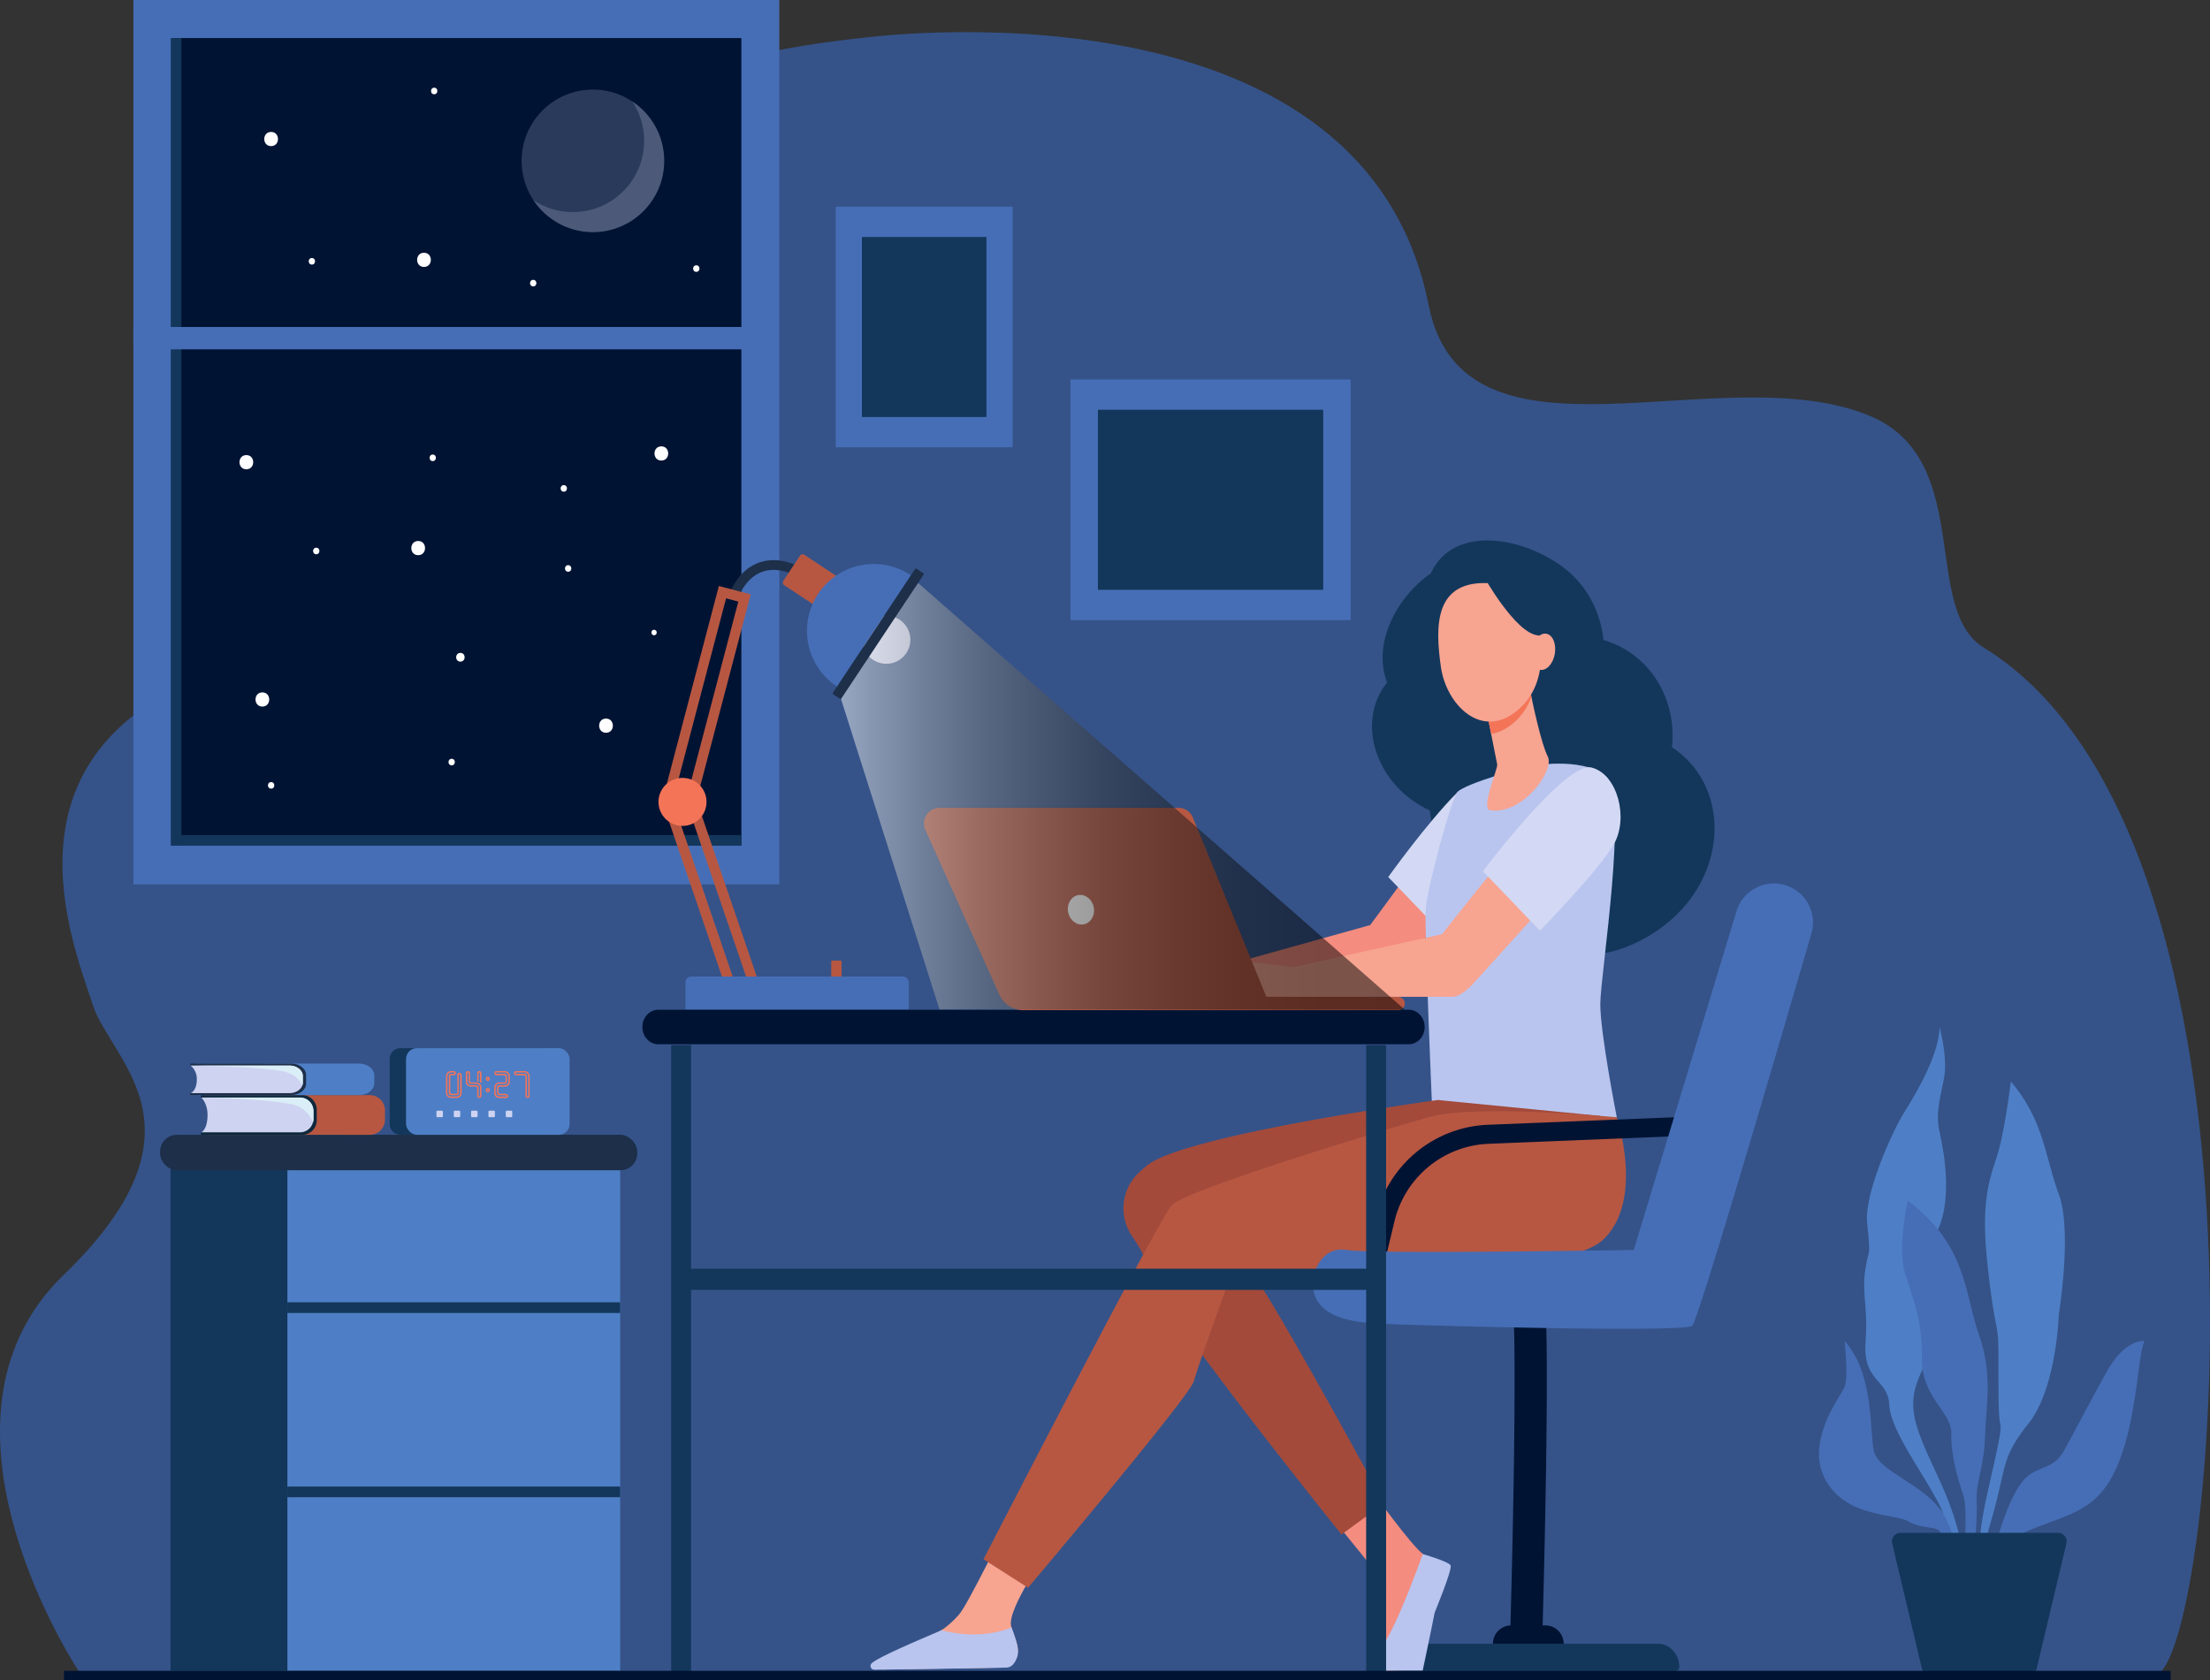 <svg id="Layer_1" data-name="Layer 1" xmlns="http://www.w3.org/2000/svg" xmlns:xlink="http://www.w3.org/1999/xlink" viewBox="0 0 2133.91 1622.88"><rect x="0" y="0" width="2133.91" height="1622.88" fill="#333333" stroke="none"/><defs><style>.cls-1{fill:#355389;}.cls-2{fill:#466eb6;}.cls-3{fill:#001333;}.cls-4{fill:#13375b;}.cls-18,.cls-5{fill:#4e7fc6;}.cls-6{fill:#1d2f49;}.cls-7{fill:#f48c7f;}.cls-8{fill:#d3d9f4;}.cls-9{fill:#b9c5ef;}.cls-10{fill:#f7a491;}.cls-11{fill:#f47458;}.cls-12{fill:#a34a3b;}.cls-13{fill:#b75742;}.cls-14{fill:#fff;}.cls-15{fill:#0e283d;}.cls-16{fill:#ced3f1;}.cls-17{fill:#daeef7;}.cls-18,.cls-19{opacity:0.5;isolation:isolate;}.cls-19{fill:url(#linear-gradient);}.cls-20{opacity:0.2;}</style><linearGradient id="linear-gradient" x1="984.45" y1="1026.67" x2="1532.91" y2="1026.67" gradientTransform="matrix(1, 0, 0, -1, -176.21, 1795.9)" gradientUnits="userSpaceOnUse"><stop offset="0" stop-color="#fff"/><stop offset="0.06" stop-color="#dadada"/><stop offset="0.16" stop-color="#a7a7a7"/><stop offset="0.26" stop-color="#7b7b7b"/><stop offset="0.37" stop-color="#555"/><stop offset="0.47" stop-color="#363636"/><stop offset="0.59" stop-color="#1e1e1e"/><stop offset="0.71" stop-color="#0d0d0d"/><stop offset="0.84" stop-color="#030303"/><stop offset="1"/></linearGradient></defs><g id="Layer_1-2" data-name="Layer 1"><path class="cls-1" d="M1007.41,240.89s484-67.12,548.16,257.62c33.94,171.84,283.63,47.66,426.12,107.3,101.44,42.46,49,186.29,110,223.8,300.31,184.85,222.17,993.27,163.86,993.15L253,1819.46S91,1577.09,237.6,1435.55s46-206.25,28.13-261C245.27,1111.8,172,932.48,380.71,854c107.15-40.3,140.43-151.86,148.55-226.34C543.13,500.41,614.34,387.15,722.4,325.3,790.83,286.12,883.13,254,1007.41,240.89Z" transform="translate(-176.21 -204.1)"/><rect class="cls-2" x="128.82" width="623.65" height="854.15"/><rect class="cls-3" x="165.2" y="36.75" width="550.66" height="779.74"/><rect class="cls-4" x="648.02" y="1009.45" width="19.27" height="604.77"/><rect class="cls-5" x="277.46" y="1125.18" width="321.37" height="488.57"/><rect class="cls-4" x="277.46" y="1257.81" width="321.37" height="10.33"/><rect class="cls-4" x="277.46" y="1435.77" width="321.37" height="10.33"/><rect class="cls-4" x="164.66" y="1125.18" width="112.8" height="488.57"/><rect class="cls-6" x="154.56" y="1096.06" width="460.76" height="34.23" rx="16.23"/><path class="cls-5" d="M2086.34,1716.65h3.73a219.12,219.12,0,0,1,7.95-41c16.27-54.9,9.15-62,36.6-96.32s29.48-105.47,29.48-105.47,13.21-80.82,0-116.4-14.23-71.16-46.26-108.77c0,0-6.1,50.32-13.72,73.19s-14.86,44.73-9.21,99.63,9.16,59.47,10.46,73.7-.74,74.22,2.31,84.12-17.79,78.53-19.32,108C2087.91,1696.25,2087.08,1706.34,2086.34,1716.65Z" transform="translate(-176.21 -204.1)"/><path class="cls-2" d="M2098,1716.65c5.3-12.22,14.62-24.36,30.94-31.65,42.7-19.06,71.5-18.63,91.32-64.38s19.83-108.26,26.69-121.22c0,0-18.3-3.05-36.6,29.73s-30.71,57.18-41.28,76.24-25.81,13.73-38.77,28.21c-10.87,12.14-20.9,40.39-24.71,54.72a55.76,55.76,0,0,1-5.41,13.33c-2.16,3.81-4.7,8.45-6.22,11.75a18.71,18.71,0,0,0-1,3.27Z" transform="translate(-176.21 -204.1)"/><path class="cls-5" d="M1977.56,1499.83c-3,39.14,21.85,36.09,22.87,61s33.55,67.09,48.62,97.08c7.84,15.59,10.73,39.44,11.7,58.74h12.11c-4.68-48.84-24.5-82.84-36.34-110.08-15.25-35.07-17.54-51.08-4.58-78.53s-6.1-98.35,12.36-130,9-81.23,4.75-100.29.43-32,4.24-52.12-4.24-49.28-4.24-49.28c-.69,24.9-19.65,59-33.37,80.82s-39.65,81.32-36.6,108.26,1.53,29,1.53,29C1971,1450.53,1980.61,1460.69,1977.56,1499.83Z" transform="translate(-176.21 -204.1)"/><path class="cls-2" d="M2050.21,1684.84c1.56,4.68,6.55,16.61,11.12,31.81h7.42c-3.38-19.35-9.21-41.81-19.05-54.68-19.82-25.92-59.47-37.1-64-55.91s.51-75.23-28.47-106.74c0,0,4.07,35.09,0,44.48s-38.63,53.11-18.29,89.71,66.07,32,80.3,40.15S2047.67,1677.22,2050.21,1684.84Z" transform="translate(-176.21 -204.1)"/><path class="cls-2" d="M2031.91,1516.06c-.51,37.62,29,51.85,28.46,72.69s6.1,43.2,11.69,60c3.54,10.62,1.58,40.18,1,67.93h8.18c2.06-20.39,4.32-49.81,3.57-62.84-1-17.79,7.12-32,8.13-63s7.63-59-6.1-98.1-11.18-85.9-68.61-129.1c0,0-10.17,45.74-2.54,70.65S2032.42,1478.45,2031.91,1516.06Z" transform="translate(-176.21 -204.1)"/><path class="cls-4" d="M2090.1,1684.55h-78.73a8.36,8.36,0,0,0-8.34,8.36,8.84,8.84,0,0,0,.23,1.92l28.7,121a8.34,8.34,0,0,0,8.11,6.42h94.57a8.34,8.34,0,0,0,8.11-6.42l28.7-121a8.36,8.36,0,0,0-8.11-10.28Z" transform="translate(-176.21 -204.1)"/><path class="cls-3" d="M1536.46,1212.68H811.83c-8.49,0-15.36-7.45-15.36-16.65h0c0-9.2,6.87-16.65,15.36-16.65h724.63c8.49,0,15.36,7.45,15.36,16.65h0C1551.82,1205.23,1545,1212.68,1536.46,1212.68Z" transform="translate(-176.21 -204.1)"/><path class="cls-4" d="M1790.63,925.9c5-47.22-21.92-90.81-66.23-103.71-2.38-26.35-15.67-51.67-35.83-67.83-39.78-31.87-108.86-44.47-130.87,3.53-33.17,23-56.54,68-42.17,105.39-30.56,38-11.29,99.22,41.35,123.72,3.14,38.85,28,75.27,64.25,88.34,8.71,3.14,22.27,7.36,24.09,8.92-2.37-1.79,33.11,71.24,116,27.78C1845.7,1067.7,1852.74,966.27,1790.63,925.9Z" transform="translate(-176.21 -204.1)"/><path class="cls-3" d="M1668.39,1774h-33a17.66,17.66,0,0,0-17.66,17.65h0a17.66,17.66,0,0,0,17.66,17.65h33a17.65,17.65,0,0,0,17.65-17.65h0a17.65,17.65,0,0,0-17.65-17.65Z" transform="translate(-176.21 -204.1)"/><path class="cls-3" d="M1665.06,1798.32l-31.12-.12c4.11-135.8,7.72-342,.86-353.59a5.19,5.19,0,0,0,2.07,1.55l25.26-6.58c4.08,2.05,6.54,3.29,7.4,61,.43,29.72.27,70.76-.5,122C1667.72,1709.78,1665.09,1797.44,1665.06,1798.32Z" transform="translate(-176.21 -204.1)"/><path class="cls-4" d="M1776.87,1791.67H1527c-11.51,0-20.84,10-20.84,22.43h0a3.79,3.79,0,0,0,3.65,3.92h284.24a3.79,3.79,0,0,0,3.65-3.92h0C1797.71,1801.71,1788.38,1791.67,1776.87,1791.67Z" transform="translate(-176.21 -204.1)"/><path class="cls-7" d="M1334.08,1143.59l165.11-46s34.79-46.73,79.54-109.42c14.64,14.48,22.77,36.74,37.5,51.08l-109.29,120.89a20.88,20.88,0,0,1-15.42,6.88l-151.73.5-51.92,4.14V1138.4Z" transform="translate(-176.21 -204.1)"/><path class="cls-8" d="M1571.78,1108.54s56.67-58.1,71.25-83.34-9.93-8.82-35-15.46c-9.48-2.51-7.08-58.08-25-40-29.41,29.63-66.38,81.44-66.38,81.44Z" transform="translate(-176.21 -204.1)"/><path class="cls-9" d="M1652.35,944.24s50.85-10,74.06,9.35-5,191.77-5,220.35,15.94,109.31,15.94,109.31-154.14,27-178.62-15.92c0,0-7-163.44-5.93-184s23.89-104.61,30.21-113.61S1652.35,944.24,1652.35,944.24Z" transform="translate(-176.21 -204.1)"/><path class="cls-10" d="M1652.67,865.57s.27,1.52.75,4.11c2.3,12.41,11.19,53.59,17.19,64.91,7.25,13.68-24.83,57.31-55.7,52-9.19-1.58,7.76-40.09,6.95-44.16-1.56-7.81-3.68-18.46-5.84-29.38-1.22-6.16-2.46-12.41-3.62-18.28l-6-30.33Z" transform="translate(-176.21 -204.1)"/><path class="cls-11" d="M1653.42,869.68c-.48-2.59-.75-4.11-.75-4.11l-46.27-1.15,6,30.33c1.15,5.84,2.38,12,3.6,18.17,7.14-1,14.6-4.51,22.09-11A58.15,58.15,0,0,0,1654.82,877C1654.25,874.12,1653.77,871.6,1653.42,869.68Z" transform="translate(-176.21 -204.1)"/><path class="cls-7" d="M1467.53,1676.63s46.79,56.1,47.1,61-1.86,58.16-7.42,63-15.41,9.24-10.15,14.73c4,4.15,28,2.37,48.27,1.25,5.91-.32,13.32-47.49,15.66-54.42,3.4-10.07,11.67-32.75,8.58-39.76-1.5-3.42-8.71-10.45-18.86-17-10.69-6.9-51.54-63.74-51.54-63.74Z" transform="translate(-176.21 -204.1)"/><path class="cls-9" d="M1550,1705.11s-31.41,88.46-43.71,92.73c-3.26,1.13-5.22,4-8.18,10.94-.89,2.08,0,9,0,9h51.77s8.29-39,11.56-56.09c0,0,17.33-41.84,15.41-45.65S1550,1705.11,1550,1705.11Z" transform="translate(-176.21 -204.1)"/><path class="cls-10" d="M1187.29,1703.57s-38.21,53.79-34.85,70.81c1.8,9.11,9.82,21,5.22,29.61s-9.86,10.72-9.86,10.72l-119.18,1.92c-6.49.1-2.2-4.07,3-7.91,8.57-6.28,15.48-10.44,42.85-23.65,1.79-.86,8.29-5,10.63-6.42,5.94-3.62,11.91-9.32,17-15,8.56-9.51,46.19-87,46.19-87Z" transform="translate(-176.21 -204.1)"/><path class="cls-9" d="M1085.15,1778.64c31.52,8.07,54.82,2.59,67.85-2.66,3.36,9.51,7.82,21.44,5.46,28.31-2.9,8.42-7,10.33-10.66,10.42-28.79.76-105.46,1.78-127.41,2.07a3.58,3.58,0,0,1-2.79-5.88C1023.05,1804.41,1082.8,1780.07,1085.15,1778.64Z" transform="translate(-176.21 -204.1)"/><path class="cls-12" d="M1325.49,1371.73s47.31,54,59.37,62.55,127.87,221.8,127.87,221.8l-41.25,30.12s-103.5-129-152.1-198.07c-41.1-58.37-26-54.67-50.13-90.19a47.46,47.46,0,0,1,7.26-61.87q3.27-3,7.13-6.19c35.77-29.81,281-63.37,281-63.37l156.84,15.36s-128.14,89.86-132.92,92.25-177,27.5-180.55,27.5S1325.49,1371.73,1325.49,1371.73Z" transform="translate(-176.21 -204.1)"/><path class="cls-13" d="M1737.4,1283.25s26.9,80.71-13.45,118.37-280.09,33.48-359,33.48c0,0-32.28,88.48-35.87,102.83s-160.22,199.68-160.22,199.68l-43-27.5s168.59-327.62,181.74-342,200.88-71.74,247.51-84.9S1737.4,1283.25,1737.4,1283.25Z" transform="translate(-176.21 -204.1)"/><path class="cls-10" d="M1425.46,1138.06l143.16-31.68s51.77-66.52,101.5-123.77c14.63,14.48,22.76,36.73,37.5,51.07l-109.3,120.9c-3.94,4.36-13.13,12.26-19,12.28h-148.7l-51.37-.77v-33.23Z" transform="translate(-176.21 -204.1)"/><path class="cls-8" d="M1663.16,1103s56.67-58.11,71.25-83.35,3.77-67.54-21.27-74.18-105.08,100.15-105.08,100.15Z" transform="translate(-176.21 -204.1)"/><path class="cls-3" d="M1508.33,1443.38l14.45-60.14a97.55,97.55,0,0,1,90.56-74.4l183-7.4,5.64-18.62-189.36,7.65A116,116,0,0,0,1504.9,1379l-15.35,63.9C1494.75,1443.07,1501.09,1443.25,1508.33,1443.38Z" transform="translate(-176.21 -204.1)"/><path class="cls-2" d="M1753.75,1411.35s-251.38,4.3-277.59,0-37.55,28.55-29.72,45.76,29.33,23.86,61,25.43,295.32,9,302.75,2c6.07-5.76,86-279,115.07-378.92a37.67,37.67,0,0,0-25.61-46.69h0a37.72,37.72,0,0,0-46.72,25.25Z" transform="translate(-176.21 -204.1)"/><path class="cls-10" d="M1611.61,767.26s22.63-2.62,36.81,15.76,29.47,75.25-5.76,106.16-70.05-4.08-75.21-41.18S1560.28,765.92,1611.61,767.26Z" transform="translate(-176.21 -204.1)"/><path class="cls-4" d="M1609.08,761.18s30.23,54.07,51.86,56.57S1685.4,849,1685.4,849s-7.73-66.2-29.14-79S1609.08,761.18,1609.08,761.18Z" transform="translate(-176.21 -204.1)"/><path class="cls-10" d="M1655.26,831.33c-1.75,9.6,1.78,18.41,7.91,19.67s12.51-5.5,14.26-15.1-1.77-18.41-7.9-19.67S1657,821.73,1655.26,831.33Z" transform="translate(-176.21 -204.1)"/><path class="cls-13" d="M1083.41,984.35h230.68a15,15,0,0,1,13.91,9.33l71,173.23h127.2a6.44,6.44,0,0,1,6.44,6.44h0a6.43,6.43,0,0,1-6.43,6.43h-362a25.28,25.28,0,0,1-23-14.92l-71.52-159.31a15,15,0,0,1,13.67-21.2Z" transform="translate(-176.21 -204.1)"/><path class="cls-14" d="M1207.61,1085.22c1.55,7.78,8.34,13,15.16,11.62s11.07-8.77,9.51-16.55-8.34-13-15.16-11.63S1206.05,1077.44,1207.61,1085.22Z" transform="translate(-176.21 -204.1)"/><rect class="cls-4" x="657.65" y="1225.36" width="671.53" height="20.48"/><rect class="cls-4" x="1319.11" y="1009.45" width="19.27" height="604.77"/><rect class="cls-3" x="61.77" y="1613.75" width="2034.14" height="9.13"/><path class="cls-8" d="M1055.22,822a23.2,23.2,0,1,1-23.2-23.2h0A23.2,23.2,0,0,1,1055.22,822Z" transform="translate(-176.21 -204.1)"/><path class="cls-13" d="M378.86,1263.05H372.6a6.08,6.08,0,0,1,3.7-1.24H533.07a14.71,14.71,0,0,1,14.85,14.56v9.25a14.7,14.7,0,0,1-14.85,14.55h0l-155-.05Z" transform="translate(-176.21 -204.1)"/><path class="cls-15" d="M467.86,1261.84a14.07,14.07,0,0,1,14.2,13.93v10.45a14.06,14.06,0,0,1-14.2,13.92H370.27v-2.34h.4l24.81-2.3,5-19.29s-9.68-10.65-10.31-10.93-19.52-1.11-19.52-1.11h-.4v-2.33Z" transform="translate(-176.21 -204.1)"/><path class="cls-16" d="M376.6,1280.92c0-11.27-6-16.74-6-16.74h95.21a12.92,12.92,0,0,1,13,12.79v8a12.91,12.91,0,0,1-13,12.79H370.65S376.6,1295.12,376.6,1280.92Z" transform="translate(-176.21 -204.1)"/><path class="cls-17" d="M478.9,1277v8a12.65,12.65,0,0,1-.38,3.07c-3.21-7.7-9.36-15.12-21.08-17.5-27.35-5.57-86.79-6.4-86.79-6.4h95.21a12.91,12.91,0,0,1,13,12.8Z" transform="translate(-176.21 -204.1)"/><path class="cls-5" d="M368.52,1232.35h-6.26a7.19,7.19,0,0,1,3.7-1H522.78c8.21,0,14.86,5.17,14.86,11.55v7.34c0,6.38-6.65,11.55-14.86,11.55H367.71Z" transform="translate(-176.21 -204.1)"/><path class="cls-6" d="M457.55,1231.39c7.85,0,14.21,4.95,14.21,11v8.29c0,6.11-6.36,11-14.21,11H359.92v-1.85h.4l24.82-1.83,5-15.3s-9.68-8.46-10.31-8.68-19.53-.88-19.53-.88h-.4v-1.85Z" transform="translate(-176.21 -204.1)"/><path class="cls-16" d="M366.25,1246.53a16.84,16.84,0,0,0-5.94-13.28h95.24c7.21,0,13.05,4.54,13.05,10.15v6.38c0,5.6-5.84,10.15-13.05,10.15H360.31S366.25,1257.8,366.25,1246.53Z" transform="translate(-176.21 -204.1)"/><path class="cls-17" d="M468.6,1243.4v6.38a8.06,8.06,0,0,1-.38,2.43c-3.21-6.11-9.37-12-21.09-13.89-27.36-4.42-86.82-5.07-86.82-5.07h95.24C462.76,1233.25,468.6,1237.79,468.6,1243.4Z" transform="translate(-176.21 -204.1)"/><path class="cls-4" d="M699.92,1300.13h-137a10.45,10.45,0,0,1-10.45-10.45v-62.77a10.45,10.45,0,0,1,10.45-10.45h137a10.43,10.43,0,0,1,10.44,10.44v62.78A10.45,10.45,0,0,1,699.92,1300.13Z" transform="translate(-176.21 -204.1)"/><rect class="cls-5" x="392.06" y="1012.36" width="157.94" height="83.67" rx="10.45"/><path class="cls-18" d="M709,1270.8H588.36a4.91,4.91,0,0,1-4.91-4.91h0v-29.54a4.91,4.91,0,0,1,4.91-4.91H709a4.91,4.91,0,0,1,4.91,4.91h0v29.54A4.93,4.93,0,0,1,709,1270.8Z" transform="translate(-176.21 -204.1)"/><path class="cls-11" d="M611.63,1264.57a4.78,4.78,0,0,1-4.79-4.77v-16.46h.07a4.78,4.78,0,0,1,4.72-4.8h2.74a2.06,2.06,0,0,1,1.52,3.44l-.07.07a2,2,0,0,1-1.45.6H611.7a.63.63,0,0,0-.48.21.67.67,0,0,0-.2.48h0v16.43a.62.62,0,0,0,.2.49.67.67,0,0,0,.48.2h5.48a.67.67,0,0,0,.48-.2.62.62,0,0,0,.2-.49v-16.43a.62.62,0,0,0,0-.27,1.91,1.91,0,0,1-.16-.78,2.06,2.06,0,0,1,2.85-1.9,2.07,2.07,0,0,1,1.12,1.11,5.65,5.65,0,0,1,.26.89,4.32,4.32,0,0,1,.1.95v16.43a4.8,4.8,0,0,1-4.8,4.8h-5.58Zm5.48-1.37a3.25,3.25,0,0,0,2.42-1,3.32,3.32,0,0,0,1-2.43v-16.43a3.08,3.08,0,0,0-.07-.68,3.28,3.28,0,0,0-.19-.63.67.67,0,0,0-.37-.37.59.59,0,0,0-.52,0,.69.69,0,0,0-.38.37.57.57,0,0,0,0,.26,1.13,1.13,0,0,0,0,.26,2.4,2.4,0,0,1,.12.38,2.81,2.81,0,0,1,0,.41v16.43a2.07,2.07,0,0,1-2.06,2.06h-5.48a2,2,0,0,1-2-2v-16.49h.07a2,2,0,0,1,.59-1.45,2,2,0,0,1,1.39-.6h2.74a.67.67,0,0,0,.48-.2.65.65,0,0,0,.08-.92l-.08-.08a.62.62,0,0,0-.48-.2H611.7a3.4,3.4,0,0,0-3.42,3.38v0h-.07v16.43a3.41,3.41,0,0,0,3.39,3.43h0Z" transform="translate(-176.21 -204.1)"/><path class="cls-11" d="M639,1264.57a2,2,0,0,1-2.06-2v-8.22a.67.67,0,0,0-.2-.48.63.63,0,0,0-.48-.21h-5.48a4.78,4.78,0,0,1-4.79-4.77v-8.24a2.05,2.05,0,1,1,4.1,0h0v8.22a.63.63,0,0,0,.21.48.67.67,0,0,0,.48.2h5.48a4.81,4.81,0,0,1,4.8,4.8v8.22a2.07,2.07,0,0,1-2.06,2Zm0-1.37a.67.67,0,0,0,.48-.2.62.62,0,0,0,.2-.48v-8.22a3.25,3.25,0,0,0-1-2.42,3.32,3.32,0,0,0-2.42-1h-5.48a2,2,0,0,1-2-2v-8.22a.63.63,0,0,0-.21-.48.68.68,0,0,0-1.16.48v8.22a3.41,3.41,0,0,0,3.4,3.42h5.5a1.94,1.94,0,0,1,1.45.61,2,2,0,0,1,.6,1.45v8.22a.67.67,0,0,0,.2.48A.7.7,0,0,0,639,1263.2Zm2.06-12.78a6.57,6.57,0,0,0-1.38-1.25v-8.57a.67.67,0,0,0-.68-.68h0a.67.67,0,0,0-.69.67h0v8.22H637v-8.22a2,2,0,0,1,.6-1.45,2,2,0,0,1,1.46-.61,2.08,2.08,0,0,1,2.06,2.06Z" transform="translate(-176.21 -204.1)"/><path class="cls-11" d="M647.25,1248.13a2.06,2.06,0,0,1-.12-4.11h.12a2,2,0,0,1,2,2.06,2,2,0,0,1-1.95,2.05h-.1Zm0,11a2,2,0,0,1-1.46-.6,2.06,2.06,0,1,1,2.91,0A2,2,0,0,1,647.25,1259.13Zm0-12.32a.63.63,0,0,0,.48-.21.62.62,0,0,0,.2-.48.77.77,0,0,0-.68-.69.67.67,0,0,0-.69.67v0a.64.64,0,0,0,.69.65Zm0,11a.67.67,0,0,0,.48-.2.63.63,0,0,0,.12-.88l-.12-.12a.62.62,0,0,0-.44-.21.69.69,0,0,0-.49.21.68.68,0,0,0,0,1l0,0a.65.65,0,0,0,.45.11Z" transform="translate(-176.21 -204.1)"/><path class="cls-11" d="M664.73,1264.79a2,2,0,0,1-.79-.17.57.57,0,0,0-.26,0H658.2a4.78,4.78,0,0,1-4.79-4.77v-5.5a4.8,4.8,0,0,1,4.79-4.8h5.48a.67.67,0,0,0,.68-.68h0v-5.48h-.07a.62.62,0,0,0-.2-.48.63.63,0,0,0-.48-.21h-8.15a2.06,2.06,0,0,1,0-4.11h8.22a4.82,4.82,0,0,1,4.73,4.8h.07v5.48a4.8,4.8,0,0,1-4.8,4.79H658.2a.73.73,0,0,0-.69.69v5.47a.65.65,0,0,0,.21.49.67.67,0,0,0,.48.2h5.48a4.78,4.78,0,0,1,1,.1,4.48,4.48,0,0,1,.88.27,2.06,2.06,0,0,1,1.28,1.89,2,2,0,0,1-2.11,2Zm0-1.38a.73.73,0,0,0,.63-.42,1.22,1.22,0,0,0,0-.27,1.13,1.13,0,0,0,0-.26.67.67,0,0,0-.37-.37,2.78,2.78,0,0,0-.64-.19,3,3,0,0,0-.67-.07H658.2a2,2,0,0,1-2.05-1.95v-5.58a2.07,2.07,0,0,1,2.05-2.06h5.48a3.41,3.41,0,0,0,3.42-3.4v-5.5H667a3.43,3.43,0,0,0-3.43-3.42h-8.15a.68.68,0,0,0-.68.68.68.68,0,0,0,.68.68h8.22a1.91,1.91,0,0,1,1.38.6,2,2,0,0,1,.6,1.45h.07v5.48a2,2,0,0,1-2,2H658.2a3.32,3.32,0,0,0-2.42,1,3.25,3.25,0,0,0-1,2.42v5.47a3.41,3.41,0,0,0,3.39,3.43h5.51a2.81,2.81,0,0,1,.41,0,2.38,2.38,0,0,1,.38.11A.56.56,0,0,0,664.73,1263.41Z" transform="translate(-176.21 -204.1)"/><path class="cls-11" d="M685.6,1264.57a2,2,0,0,1-2.06-2v-19.18h-.07a.73.73,0,0,0-.69-.69h-8.14a2,2,0,0,1-1.46-.6,2.05,2.05,0,0,1,0-2.9h0a2,2,0,0,1,1.46-.61h8.22a4.82,4.82,0,0,1,4.73,4.8h.06v19.18a2,2,0,0,1-2,2Zm0-1.37a.68.68,0,0,0,.68-.68v-19.18h-.07a3.41,3.41,0,0,0-3.4-3.42h-8.17a.69.69,0,0,0-.69.67.68.68,0,0,0,.69.69h8.22a1.91,1.91,0,0,1,1.38.6,2,2,0,0,1,.6,1.45h.07v19.18a.67.67,0,0,0,.68.68h0Z" transform="translate(-176.21 -204.1)"/><rect class="cls-16" x="421.43" y="1072.78" width="6.22" height="6.22" rx="0.78"/><rect class="cls-16" x="438.16" y="1072.78" width="6.22" height="6.22" rx="0.78"/><rect class="cls-16" x="454.9" y="1072.78" width="6.22" height="6.22" rx="0.78"/><rect class="cls-16" x="471.63" y="1072.78" width="6.22" height="6.22" rx="0.78"/><rect class="cls-16" x="488.37" y="1072.78" width="6.22" height="6.22" rx="0.78"/><rect class="cls-4" x="165.2" y="36.75" width="9.95" height="779.74"/><rect class="cls-4" x="165.2" y="806.54" width="550.66" height="9.95"/><rect class="cls-2" x="806.96" y="199.65" width="170.79" height="232.34"/><rect class="cls-4" x="832.23" y="228.87" width="120.25" height="173.89"/><rect class="cls-2" x="1033.62" y="366.54" width="270.54" height="232.34"/><rect class="cls-4" x="1060.13" y="395.77" width="217.52" height="173.89"/><polygon class="cls-19" points="808.24 663.06 907.13 974.92 1356.7 975.42 886.48 563.03 808.24 663.06"/><path class="cls-13" d="M987.94,1164h-8.22a.89.89,0,0,1-.89-.89h0v-30.3a.89.89,0,0,1,.89-.89h8.22a.89.89,0,0,1,.89.89h0v30.3a.87.87,0,0,1-.87.89Z" transform="translate(-176.21 -204.1)"/><path class="cls-6" d="M889.84,779c6-12.38,14-20.15,23.74-23.12,15-4.57,29.35,3.63,29.5,3.71l4.71-8.11c-.73-.42-18.07-10.31-36.94-4.57-12.33,3.76-22.23,13.17-29.44,28Z" transform="translate(-176.21 -204.1)"/><path class="cls-13" d="M953,740l53.5,35.53a3.13,3.13,0,0,1,.87,4.33l-16,24.14a3.11,3.11,0,0,1-4.32.88h0L933.5,769.36a3.12,3.12,0,0,1-.88-4.33l16-24.15a3.11,3.11,0,0,1,4.31-.92Z" transform="translate(-176.21 -204.1)"/><path class="cls-2" d="M1055.77,759.79,984.45,867.16a64.45,64.45,0,0,1,70.83-107.7Z" transform="translate(-176.21 -204.1)"/><path class="cls-13" d="M817.56,970.68l52.77-200.59,30.73,8.09L848.29,978.77ZM877.3,782,829.51,963.71l11.81,3.11,47.79-181.67Z" transform="translate(-176.21 -204.1)"/><path class="cls-13" d="M816.25,980.17l30.08-10.27,67,196.29-30.07,10.27Zm24,2.15-11.56,3.95L889.38,1164l11.55-4Z" transform="translate(-176.21 -204.1)"/><path class="cls-6" d="M980.59,874.55l6.74,4.47a.87.87,0,0,0,1.21-.24h0l79.52-119.73a.87.87,0,0,0-.24-1.21h0l-6.74-4.47a.87.87,0,0,0-1.21.24h0L980.35,873.34a.87.87,0,0,0,.24,1.21Z" transform="translate(-176.21 -204.1)"/><path class="cls-11" d="M812.05,978.63a23.17,23.17,0,1,0,23.17-23.17h0A23.17,23.17,0,0,0,812.05,978.63Z" transform="translate(-176.21 -204.1)"/><path class="cls-2" d="M1053.6,1179H838.09V1152.9a5.63,5.63,0,0,1,5.6-5.61H1048a5.63,5.63,0,0,1,5.63,5.63h0V1179Z" transform="translate(-176.21 -204.1)"/><rect class="cls-2" x="128.82" y="315.82" width="609.57" height="21.59"/><g class="cls-20"><circle class="cls-8" cx="572.5" cy="155.36" r="68.85"/></g><g class="cls-20"><path class="cls-8" d="M786.73,302.07a68.84,68.84,0,0,1-95.41,95.41,68.84,68.84,0,1,0,95.41-95.41Z" transform="translate(-176.21 -204.1)"/></g><path class="cls-14" d="M429.55,886.54c8.82,0,8.83-13.71,0-13.71S420.71,886.54,429.55,886.54Z" transform="translate(-176.21 -204.1)"/><path class="cls-14" d="M580,740.32c8.82,0,8.84-13.71,0-13.71S571.16,740.32,580,740.32Z" transform="translate(-176.21 -204.1)"/><path class="cls-14" d="M814.79,648.92c8.82,0,8.84-13.7,0-13.7S806,648.92,814.79,648.92Z" transform="translate(-176.21 -204.1)"/><path class="cls-14" d="M438,345.23c8.82,0,8.84-13.71,0-13.71S429.17,345.23,438,345.23Z" transform="translate(-176.21 -204.1)"/><path class="cls-14" d="M585.61,461.93c8.82,0,8.84-13.71,0-13.71S576.78,461.93,585.61,461.93Z" transform="translate(-176.21 -204.1)"/><path class="cls-14" d="M761.36,911.85c8.83,0,8.84-13.71,0-13.71S752.53,911.85,761.36,911.85Z" transform="translate(-176.21 -204.1)"/><path class="cls-14" d="M414.08,657.36c8.82,0,8.84-13.71,0-13.71S405.25,657.36,414.08,657.36Z" transform="translate(-176.21 -204.1)"/><path class="cls-14" d="M481.57,739.44c4.07,0,4.08-6.33,0-6.33S477.49,739.44,481.57,739.44Z" transform="translate(-176.21 -204.1)"/><path class="cls-14" d="M594.05,649.45c4.07,0,4.08-6.33,0-6.33S590,649.45,594.05,649.45Z" transform="translate(-176.21 -204.1)"/><path class="cls-14" d="M724.81,756.31c4.07,0,4.08-6.33,0-6.33S720.73,756.31,724.81,756.31Z" transform="translate(-176.21 -204.1)"/><path class="cls-14" d="M612.33,943.31c4.07,0,4.08-6.33,0-6.33S608.25,943.31,612.33,943.31Z" transform="translate(-176.21 -204.1)"/><path class="cls-14" d="M438,965.8c4.07,0,4.08-6.32,0-6.32S433.93,965.8,438,965.8Z" transform="translate(-176.21 -204.1)"/><path class="cls-14" d="M477.35,459.64c4.07,0,4.08-6.33,0-6.33S473.27,459.64,477.35,459.64Z" transform="translate(-176.21 -204.1)"/><path class="cls-14" d="M595.46,295.14c4.07,0,4.07-6.33,0-6.33S591.38,295.14,595.46,295.14Z" transform="translate(-176.21 -204.1)"/><path class="cls-14" d="M848.54,466.67c4.07,0,4.08-6.33,0-6.33S844.46,466.67,848.54,466.67Z" transform="translate(-176.21 -204.1)"/><path class="cls-14" d="M691.06,480.73c4.08,0,4.08-6.33,0-6.33S687,480.73,691.06,480.73Z" transform="translate(-176.21 -204.1)"/><path class="cls-14" d="M720.59,679c4.07,0,4.08-6.33,0-6.33S716.51,679,720.59,679Z" transform="translate(-176.21 -204.1)"/><path class="cls-14" d="M620.76,843.13c5.43,0,5.44-8.44,0-8.44S615.33,843.13,620.76,843.13Z" transform="translate(-176.21 -204.1)"/><path class="cls-14" d="M807.76,817.65c3.4,0,3.4-5.28,0-5.28S804.36,817.65,807.76,817.65Z" transform="translate(-176.21 -204.1)"/></g></svg>